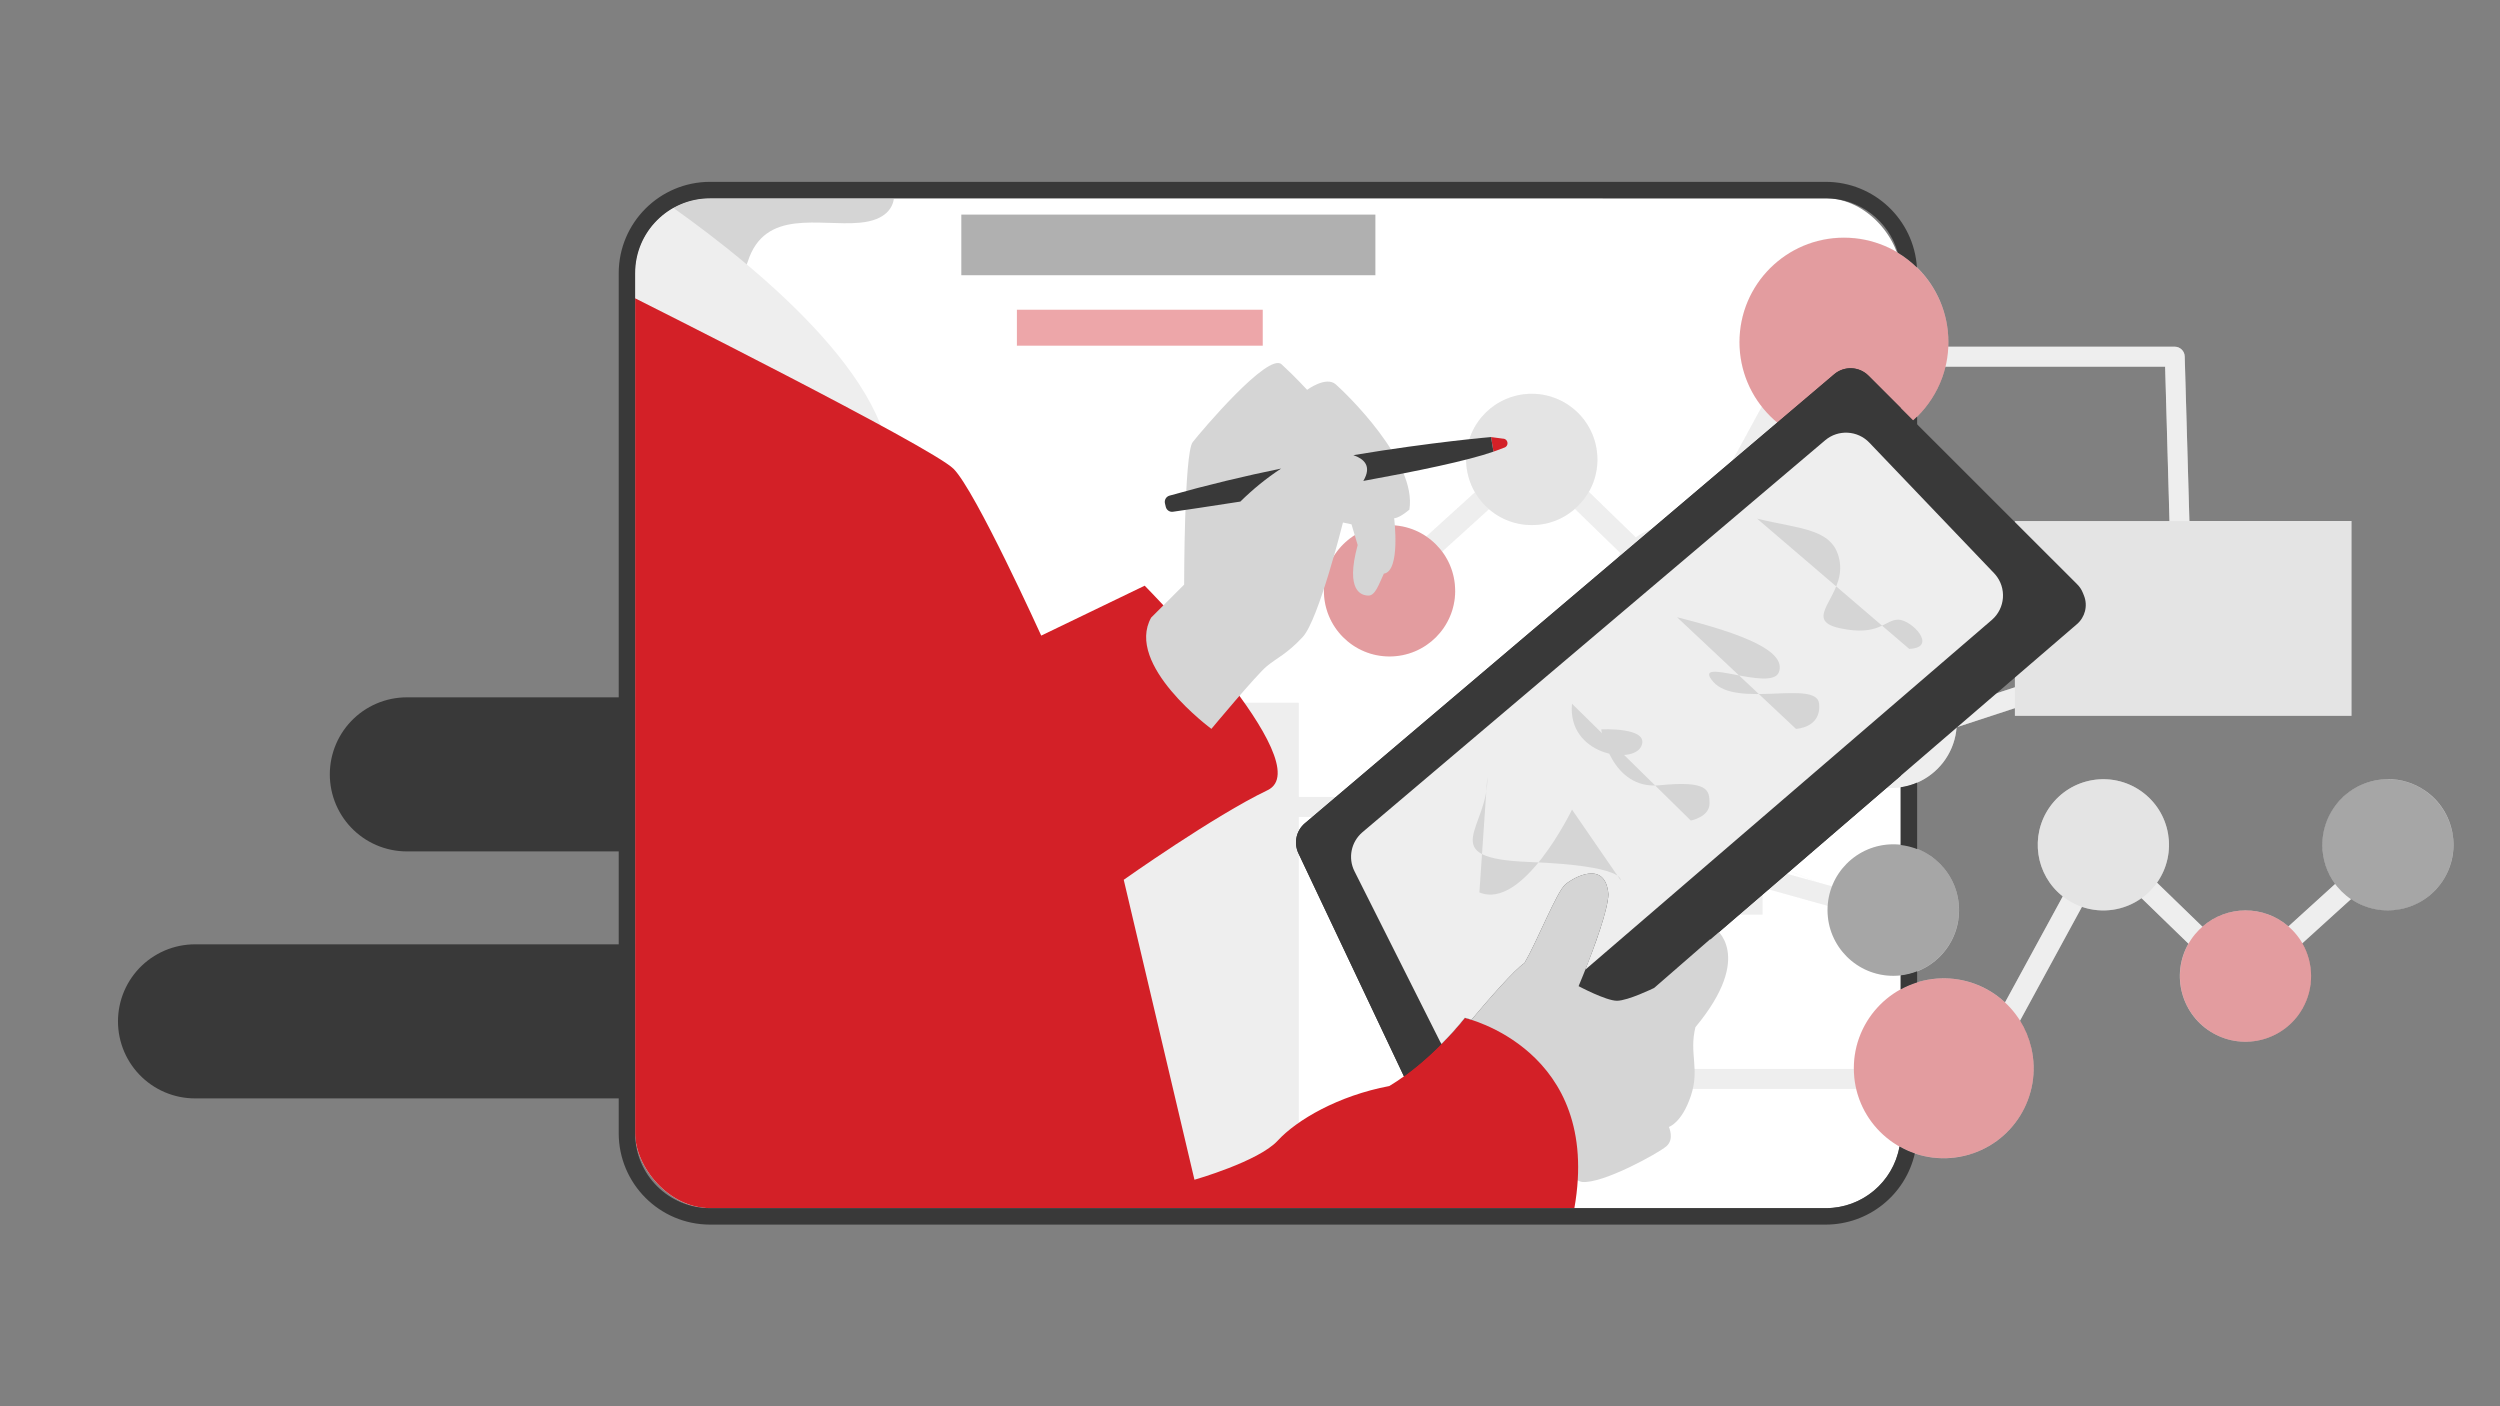 <?xml version="1.0" encoding="UTF-8"?>
<svg id="Layer_1" data-name="Layer 1" xmlns="http://www.w3.org/2000/svg" xmlns:xlink="http://www.w3.org/1999/xlink" viewBox="0 0 632 355.5">
  <rect x="0" y="0" width="632" height="355.5" fill="#808080" stroke="none"/>
  <defs>
    <style>
      .cls-1 {
        fill: #fff;
      }

      .cls-2 {
        fill: #393939;
      }

      .cls-3 {
        opacity: .4;
      }

      .cls-4 {
        stroke: #393939;
        stroke-linecap: round;
        stroke-miterlimit: 10;
        stroke-width: 38.95px;
      }

      .cls-4, .cls-5 {
        fill: none;
      }

      .cls-6 {
        fill: #d32027;
      }

      .cls-7 {
        clip-path: url(#clippath);
      }

      .cls-8 {
        fill: #d5d5d5;
      }

      .cls-9 {
        fill: #eee;
      }
    </style>
    <clipPath id="clippath">
      <rect class="cls-5" x="160.56" y="50.13" width="319.94" height="255.28" rx="18.93" ry="18.93"/>
    </clipPath>
  </defs>
  <line class="cls-4" x1="242.28" y1="195.76" x2="102.85" y2="195.76"/>
  <line class="cls-4" x1="188.72" y1="258.2" x2="49.3" y2="258.2"/>
  <rect class="cls-1" x="160.56" y="50.13" width="319.94" height="255.28" rx="18.93" ry="18.93"/>
  <path class="cls-9" d="M603.63,196.98c-9.18,.03-16.59,7.5-16.56,16.68,.01,3.53,1.15,6.97,3.25,9.81l-11.8,10.72c-6.25-5.41-15.53-5.38-21.75,.07l-11.48-11.12c5.28-7.49,3.49-17.84-4-23.12-7.49-5.28-17.84-3.49-23.12,4-5.08,7.21-3.63,17.14,3.3,22.59l-14.6,26.8c-9.19-8.55-23.57-8.03-32.12,1.16-3.95,4.25-6.13,9.85-6.08,15.66h-61.09l-1.1-39.03h39.08v-6.82l16.49,4.6c0,.36-.04,.73-.04,1.09,0,9.18,7.43,16.63,16.61,16.63,9.18,0,16.63-7.43,16.63-16.61,0-9.18-7.43-16.63-16.61-16.63-6.86,0-13.02,4.21-15.51,10.6l-3.81-1.06-13.77-5.71v-24.08l17.71-3.16c4.1,8.19,14.07,11.51,22.26,7.4,5.22-2.62,8.68-7.78,9.11-13.61l14.74-4.83v1.94h85.08v-49.25h-40.97l-1.19-41.61c-.04-1.36-1.15-2.44-2.51-2.45h-57.26c0-.38,.03-.78,.03-1.17,0-14.58-11.8-26.41-26.39-26.42-14.58,0-26.41,11.8-26.42,26.39,0,5.93,1.99,11.69,5.66,16.35l-16.81,30.86c-5.08-1.75-10.7-.93-15.06,2.21l-11.86-11.51c4.53-7.97,1.74-18.1-6.23-22.63-7.97-4.53-18.1-1.74-22.63,6.23-2.91,5.12-2.89,11.4,.06,16.5l-12.28,11.15c-7.58-5.14-17.9-3.16-23.04,4.42-5.14,7.58-3.16,17.9,4.42,23.04,7.58,5.14,17.9,3.16,23.04-4.42,3.96-5.84,3.79-13.54-.42-19.21l11.81-10.72c6.26,5.4,15.53,5.37,21.75-.07l11.47,11.14c-5.3,7.49-3.53,17.86,3.96,23.17,7.49,5.3,17.86,3.53,23.17-3.96,5.12-7.23,3.66-17.21-3.31-22.68l16.01-29.38c11.29,9.23,27.93,7.55,37.15-3.74,2.5-3.07,4.29-6.65,5.22-10.5h55.52l1.1,39.03h-39.08v6.82l-16.49-4.61c0-.36,.04-.72,.04-1.09,0-9.18-7.43-16.63-16.61-16.63-9.18,0-16.63,7.43-16.63,16.61,0,9.18,7.43,16.63,16.61,16.63,6.86,0,13.02-4.21,15.51-10.6l3.81,1.04,13.77,5.71v28.14l-15.15,4.96c-2.13-8.91-11.09-14.4-20-12.27-8.44,2.02-13.9,10.22-12.51,18.79l-16.15,2.88v-6.15h-85.08v19.51h-32.13v-23.79h-51.54v127.73h51.54v-98.89h32.13v24.72h40.97l1.17,41.61c.04,1.36,1.15,2.44,2.51,2.44h64.12c2.88,12.22,15.12,19.79,27.34,16.91,12.22-2.88,19.79-15.12,16.91-27.34-.57-2.42-1.53-4.72-2.84-6.83l15.65-28.77c5.08,1.75,10.69,.93,15.06-2.2l11.86,11.51c-4.53,7.97-1.73,18.1,6.23,22.62,7.97,4.53,18.1,1.73,22.62-6.23,2.91-5.12,2.88-11.4-.06-16.49l12.32-11.17c7.59,5.14,17.91,3.16,23.05-4.43,5.14-7.59,3.16-17.91-4.43-23.05-2.75-1.86-5.99-2.86-9.31-2.86l-.03,.02Zm-108.03-57.07l13.77,3.84v1.85l-13.77-5.7Zm-36.29,83.11l-13.77-3.84v-1.85l13.77,5.7Z"/>
  <g class="cls-3">
    <path class="cls-9" d="M350.29,144.97h0l35.59-32.32c1.08-.98,2.74-.96,3.79,.06h0l35.54,34.5-4.36,.66,29.7-54.53c.72-1.35,2.39-1.87,3.74-1.15,1.35,.72,1.87,2.39,1.15,3.74-.01,.02-.02,.04-.03,.06h0l-29.7,54.53c-.73,1.34-2.41,1.84-3.75,1.11-.22-.12-.42-.27-.6-.44h0l-35.54-34.53,3.79,.06-35.59,32.32c-1.16,.99-2.91,.85-3.9-.32-.95-1.11-.87-2.77,.18-3.78v.02Z"/>
    <path class="cls-6" d="M367.87,149.39c-.01,9.16-7.46,16.58-16.62,16.57-9.16-.01-16.58-7.46-16.57-16.62,.01-9.16,7.45-16.57,16.6-16.57,9.16,0,16.59,7.44,16.58,16.6,0,0,0,.01,0,.02Z"/>
    <path class="cls-8" d="M403.82,116.17c-.01,9.16-7.46,16.58-16.62,16.57-9.16-.01-16.58-7.46-16.57-16.62,.01-9.15,7.44-16.57,16.59-16.57,9.17,.01,16.59,7.45,16.59,16.62Z"/>
    <path class="cls-9" d="M439.78,149.39c0,9.16-7.43,16.59-16.59,16.59-9.16,0-16.59-7.43-16.59-16.59,0-9.15,7.41-16.58,16.57-16.59,9.17,0,16.61,7.43,16.62,16.59Z"/>
    <path class="cls-9" d="M541.41,150.67l-27.83-8.27-27.84-8.26,55.67,16.53"/>
    <path class="cls-9" d="M480.21,133.55l29.65,12.27,29.65,12.27-59.3-24.54"/>
    <path class="cls-9" d="M475.13,130.89h0l-1.84-2.42,65.38,18.26c1.35,.33,2.17,1.7,1.84,3.04-.33,1.35-1.7,2.17-3.04,1.84-.05-.01-.09-.02-.14-.04h0l-65.38-18.28c-1.09-.3-1.84-1.29-1.84-2.42h0c0-1.39,1.12-2.52,2.51-2.52,1.39,0,2.52,1.12,2.52,2.51h0v.03Z"/>
    <path class="cls-9" d="M541.65,166.65h0c0,1.09-.7,2.05-1.73,2.39h0l-61.58,20.16c-1.33,.4-2.73-.36-3.13-1.69-.38-1.28,.31-2.64,1.57-3.09h0l61.58-20.16-1.73,2.38h0c-.06-1.39,1.01-2.56,2.4-2.63,1.39-.06,2.56,1.01,2.63,2.4,0,.08,0,.15,0,.23h0Z"/>
    <path class="cls-9" d="M492.91,132.85c-.01,9.16-7.46,16.58-16.62,16.57-9.16-.01-16.58-7.46-16.57-16.62,.01-9.15,7.44-16.57,16.59-16.57,9.17,.01,16.59,7.45,16.59,16.62Z"/>
    <path class="cls-9" d="M480.09,90.18h0l-2.51-2.51h72.22c1.36,0,2.47,1.09,2.51,2.45h0l1.52,53.84c.09,1.39-.96,2.58-2.35,2.67s-2.58-.96-2.67-2.35c0-.06,0-.12,0-.18h0l-1.52-53.85,2.51,2.44h-72.25c-1.39,0-2.51-1.13-2.51-2.51h0c-.06-1.39,1.01-2.56,2.4-2.63,1.39-.06,2.56,1.01,2.63,2.4,0,.08,0,.15,0,.23h.03Z"/>
    <path class="cls-8" d="M509.36,131.73h85.08v49.25h-85.08v-49.25"/>
    <path class="cls-6" d="M492.56,86.5c0,14.58-11.82,26.41-26.41,26.41s-26.41-11.82-26.41-26.41,11.82-26.41,26.41-26.41c14.58,0,26.41,11.82,26.41,26.41h0Z"/>
    <path class="cls-9" d="M604.62,217.95h0l-35.58,32.32c-1.08,.98-2.74,.95-3.79-.06h0l-35.55-34.5,4.36-.66-29.7,54.53c-.73,1.34-2.41,1.84-3.75,1.11-1.34-.73-1.84-2.41-1.11-3.75h0l29.7-54.53c.73-1.34,2.42-1.83,3.76-1.1,.22,.12,.42,.27,.59,.44h0l35.54,34.5-3.78-.06,35.58-32.32c1.13-1.03,2.88-.94,3.91,.19s.94,2.88-.19,3.91h0Z"/>
    <path class="cls-2" d="M587.04,213.58c0-9.16,7.42-16.6,16.59-16.6,9.16,0,16.6,7.42,16.6,16.59,0,9.16-7.42,16.6-16.59,16.6h0c-9.16,0-16.59-7.42-16.59-16.58h0Z"/>
    <path class="cls-6" d="M551.09,246.76c0-9.16,7.43-16.59,16.59-16.59s16.59,7.43,16.59,16.59-7.43,16.59-16.59,16.59h0c-9.16,0-16.59-7.43-16.59-16.59Z"/>
    <path class="cls-8" d="M515.14,213.58c0-9.16,7.42-16.6,16.59-16.6,9.16,0,16.6,7.42,16.6,16.59,0,9.16-7.42,16.6-16.59,16.6h-.01c-9.16,0-16.59-7.43-16.59-16.59h0Z"/>
    <path class="cls-9" d="M413.5,212.27l27.83,8.27,27.85,8.26-55.69-16.53"/>
    <path class="cls-9" d="M474.69,229.37l-29.65-12.26-29.65-12.27,59.3,24.53"/>
    <path class="cls-9" d="M479.78,232.05h0l1.84,2.42-65.38-18.26c-1.34-.37-2.11-1.76-1.74-3.1,.37-1.34,1.76-2.11,3.1-1.74h0l65.38,18.26c1.09,.3,1.84,1.29,1.84,2.42h0c0,1.39-1.13,2.51-2.52,2.51-1.39,0-2.51-1.12-2.51-2.51Z"/>
    <path class="cls-9" d="M413.55,195.61h0c.15-1.08,.98-1.93,2.05-2.12h0l63.79-11.38c1.37-.24,2.67,.67,2.92,2.03,.24,1.37-.67,2.67-2.03,2.92h0l-63.79,11.35,2.05-2.12h0c-.24,1.37-1.54,2.28-2.91,2.04-1.3-.23-2.21-1.43-2.07-2.74v.02Z"/>
    <path class="cls-2" d="M462,230.09c-.01-9.18,7.42-16.63,16.59-16.65,9.18-.01,16.63,7.42,16.65,16.59,.01,9.18-7.42,16.63-16.59,16.65,0,0-.02,0-.03,0-9.16,.01-16.61-7.4-16.62-16.57,0,0,0-.02,0-.03Z"/>
    <path class="cls-9" d="M474.84,272.75h0l2.51,2.51h-72.22c-1.36,0-2.47-1.08-2.51-2.44h0l-1.52-53.84c-.04-1.39,1.06-2.55,2.44-2.58,1.39-.04,2.55,1.06,2.58,2.44h0l1.52,53.85-2.51-2.44h72.22c1.39,0,2.51,1.12,2.51,2.51h0c.06,1.39-1.01,2.56-2.4,2.63-1.39,.06-2.56-1.01-2.63-2.4,0-.08,0-.15,0-.23h0Z"/>
    <path class="cls-6" d="M468.76,272.3c-1.24-12.49,7.89-23.63,20.38-24.86,12.49-1.24,23.63,7.89,24.86,20.38,1.24,12.49-7.88,23.62-20.38,24.86-12.49,1.24-23.63-7.89-24.87-20.38Z"/>
    <path class="cls-9" d="M494.67,182.63c-.01,9.16-7.46,16.58-16.62,16.57-9.16-.01-16.58-7.46-16.57-16.62,.01-9.16,7.44-16.57,16.6-16.57,9.16,0,16.59,7.43,16.59,16.6,0,0,0,.01,0,.02Z"/>
    <path class="cls-9" d="M373.53,203.99h0l2.51-2.51h-72.22c-1.36,0-2.47,1.08-2.51,2.44h0l-1.52,53.85c.01,1.39,1.15,2.5,2.53,2.49,1.32-.01,2.4-1.04,2.49-2.35h0l1.52-53.85-2.51,2.44h72.22c1.39,0,2.51-1.12,2.51-2.51h0c0-1.39-1.13-2.51-2.52-2.51-1.39,0-2.51,1.12-2.51,2.51h0Z"/>
    <path class="cls-9" d="M276.8,177.68h51.54v127.73h-51.54v-127.73"/>
    <path class="cls-9" d="M445.55,231.22h-85.08v-49.25h85.08v49.26"/>
    <path class="cls-2" d="M243.02,54.25h104.68v15.33h-104.68v-15.33"/>
    <path class="cls-6" d="M257.07,78.3h62.15v9.09h-62.15v-9.09"/>
  </g>
  <g class="cls-7">
    <g>
      <path class="cls-8" d="M160.56,50.13v28.93c12.03-1.75,26.08-5.37,28.47-12.89,4.31-13.55,18.18-8.93,28.32-9.87,6.84-.62,8.37-4.03,8.65-6.19l-65.43,.02Z"/>
      <path class="cls-9" d="M286.28,149.58l-30.16,18.47s-22.47-26.49-32.63-58.17c-8.61-26.89-50.44-55.77-62.94-63.92V126.74l22.01,22.85,62.17,82.18,50.46-24.02s15.39-5.23,23.08-9.87-31.99-48.3-31.99-48.3Z"/>
      <path class="cls-2" d="M329.89,208.11l133.8-113.5c2.54-2.15,6.31-2,8.66,.35l52.76,52.76c.61,.61,1.1,1.34,1.42,2.15l.28,.69c1.02,2.54,.31,5.44-1.77,7.22l-152.98,131.64c-.15,.12-.3,.24-.45,.35h0c-2.87,2.05-6.87,1.39-8.92-1.48-.22-.31-.42-.64-.58-.99l-33.86-71.59c-1.24-2.62-.57-5.74,1.64-7.61Z"/>
      <path class="cls-9" d="M344.44,210.37l116.95-99.06c3.3-2.79,8.2-2.53,11.18,.59l31.53,33c3.11,3.26,3,8.43-.26,11.54-.1,.1-.21,.19-.32,.29l-126.82,109.14c-3.42,2.94-8.57,2.56-11.51-.85-.44-.51-.81-1.07-1.11-1.67l-21.65-43.08c-1.7-3.37-.86-7.46,2.02-9.9Z"/>
      <path class="cls-8" d="M364.75,264.26s15.22-18.83,19.64-21.77c3.44-5.89,8.68-19.15,10.97-21.12s11.83-6.4,12.65,2.92c-.16,6.23-6.91,23.89-6.91,23.89,0,0,5.24,4.45,8.18,4.45s8.78-4.81,8.78-4.81l15.35-13.25s10.39,6.78-4.81,25.11c-1.64,6.72,1.15,10.48-1.15,17.35-2.3,6.87-5.56,7.86-5.56,7.86,0,0,1.47,3.12-.65,4.91s-16.04,9.49-21.29,9-35.18-34.54-35.18-34.54Z"/>
      <path class="cls-6" d="M160.56,75.41s74.94,37.55,80.5,43.11,22.16,42.16,22.16,42.16l26.16-12.62s44.6,45.22,31.06,51.7c-13.54,6.48-36.36,22.65-36.36,22.65l17.88,75.83s16.2-4.62,21.03-9.87c4.83-5.25,15.3-11.38,28.23-13.82,10.77-6.46,19.08-17.23,19.08-17.23,0,0,34.8,7.89,27.7,48.11H160.56V75.41Z"/>
      <path class="cls-8" d="M291.04,156.1l8.31-8.31s0-33.24,2.16-36.01,19.08-22.77,22.46-19.69,6.47,6.46,6.47,6.46c0,0,4.77-3.54,7.23-1.39s20.62,19.54,18.62,31.68c-2.77,2.31-3.85,2.16-3.85,2.16,0,0,1.69,13.39-2.6,14.02-1.23,2.6-2.16,5.54-3.85,5.54s-6-.92-2.77-12.77l-1.56-5.24-2.16-.46s-6.15,24.62-10.16,28.93c-4,4.31-6.46,5.23-9.08,7.39s-14.02,15.85-14.02,15.85c0,0-21.96-16.18-15.21-28.16Z"/>
      <path class="cls-6" d="M380.08,110.91l-3.15-.42,.62,3.69,2.79-1.04c.55-.2,.87-.79,.72-1.37v-.03c-.12-.45-.51-.79-.97-.85Z"/>
      <path class="cls-2" d="M344.65,121.58c13.53-2.46,26.24-5.08,32.9-7.4l-.62-3.69s-14.62,1.22-34.8,4.57c2.65,.92,4.77,2.73,2.52,6.52Z"/>
      <path class="cls-2" d="M323.86,118.45c-9.12,1.87-18.72,4.16-28.22,6.85-.84,.24-1.34,1.1-1.14,1.95l.21,.89c.2,.82,.98,1.35,1.81,1.23,2.72-.39,9.03-1.32,17.04-2.57,3.15-3.11,6.59-5.91,10.29-8.34Z"/>
    </g>
  </g>
  <path class="cls-2" d="M480.5,166.18c1.43,.21,2.83,.61,4.16,1.18v-20.17c-1.3,.76-2.7,1.33-4.16,1.71v17.28Z"/>
  <path class="cls-2" d="M484.65,118.5v-13.18c-1.27,1.25-2.66,2.37-4.16,3.33v8.13c1.46,.38,2.86,.95,4.16,1.71Z"/>
  <path class="cls-2" d="M484.65,197.84c-1.33,.58-2.72,.97-4.16,1.18v14.59c1.42,.17,2.82,.51,4.16,1.04v-16.81Z"/>
  <path class="cls-2" d="M480.19,289.84c-1.62,9.02-9.46,15.58-18.62,15.58H179.49c-10.45,0-18.92-8.47-18.93-18.92V69.06c0-10.45,8.47-18.93,18.93-18.93H461.56c8.46,0,15.89,5.62,18.21,13.75,1.75,1.06,3.37,2.31,4.83,3.74-.77-12.16-10.85-21.63-23.03-21.65H179.49c-12.74,.02-23.06,10.34-23.08,23.08v217.45c.02,12.74,10.34,23.06,23.08,23.08H461.56c10.78-.02,20.11-7.47,22.51-17.98-1.35-.46-2.65-1.05-3.88-1.76Z"/>
  <path class="cls-2" d="M484.65,245.54c-1.33,.52-2.73,.87-4.16,1.04v3.53c1.32-.72,2.71-1.31,4.16-1.76v-2.81Z"/>
  <path class="cls-2" d="M526.83,150.57l-.28-.69c-.32-.81-.8-1.54-1.42-2.15l-52.79-52.76c-2.36-2.35-6.12-2.51-8.66-.35l-133.8,113.5c-2.21,1.87-2.88,5-1.64,7.61l26.68,56.37c5.74-4.25,10.92-9.23,15.39-14.8,0,0,.63,.14,1.69,.48,4.54-5.4,10.86-12.64,13.39-14.33,3.23-5.54,8.15-18.01,10.31-19.85s10.15-6.31,10.91,2.46c-.16,5.85-7.54,23.24-7.54,23.24,0,0,6.92,3.69,9.69,3.69s9.26-3.17,9.39-3.23l.24-.2,13.92-12.11,.08,.05,92.65-79.71c2.08-1.78,2.8-4.68,1.79-7.22Z"/>
  <path class="cls-9" d="M504.1,144.9l-31.53-33c-2.98-3.12-7.89-3.38-11.18-.59l-116.95,99.06c-2.88,2.44-3.72,6.53-2.02,9.9l21.65,43.08c.1,.2,.22,.37,.33,.56,2.09-2.09,4.07-4.3,5.91-6.61,0,0,.63,.14,1.69,.48,4.54-5.4,10.86-12.64,13.39-14.33,3.23-5.54,8.15-18.01,10.31-19.85s10.15-6.31,10.91,2.46c-.11,4.04-3.64,13.56-5.85,19.08l102.76-88.41c3.42-2.94,3.81-8.09,.87-11.51-.09-.11-.19-.21-.29-.32Z"/>
  <path class="cls-8" d="M444.18,131.11c11.39,2.77,19.7,2.47,20.93,11.08,1.23,8.62-9.87,14.46,0,16.62s11.38-2.16,14.77-2.16,10.16,7.08,2.77,7.39"/>
  <path class="cls-8" d="M423.96,156.04c17.14,4.31,27.6,8.62,25.76,13.85s-22.47-4.31-16.62,2.46,26.16-.61,26.77,5.54c.61,6.15-5.85,6.37-5.85,6.37"/>
  <path class="cls-8" d="M397.4,177.9c-1.23,12.93,15.39,15.58,17.54,10.71,2.16-4.87-10.16-4.22-10.16-4.22,0,0,2.46,15.35,14.77,14.12,12.31-1.23,12.62,1.23,12.62,4.62s-4.73,4.31-4.73,4.31"/>
  <path class="cls-8" d="M375.99,196.36c.46,12.93-13.7,20.62,10.62,21.55s23.08,4.61,23.08,4.61l-12.28-17.85s-12.36,25.55-23.42,20.93"/>
</svg>